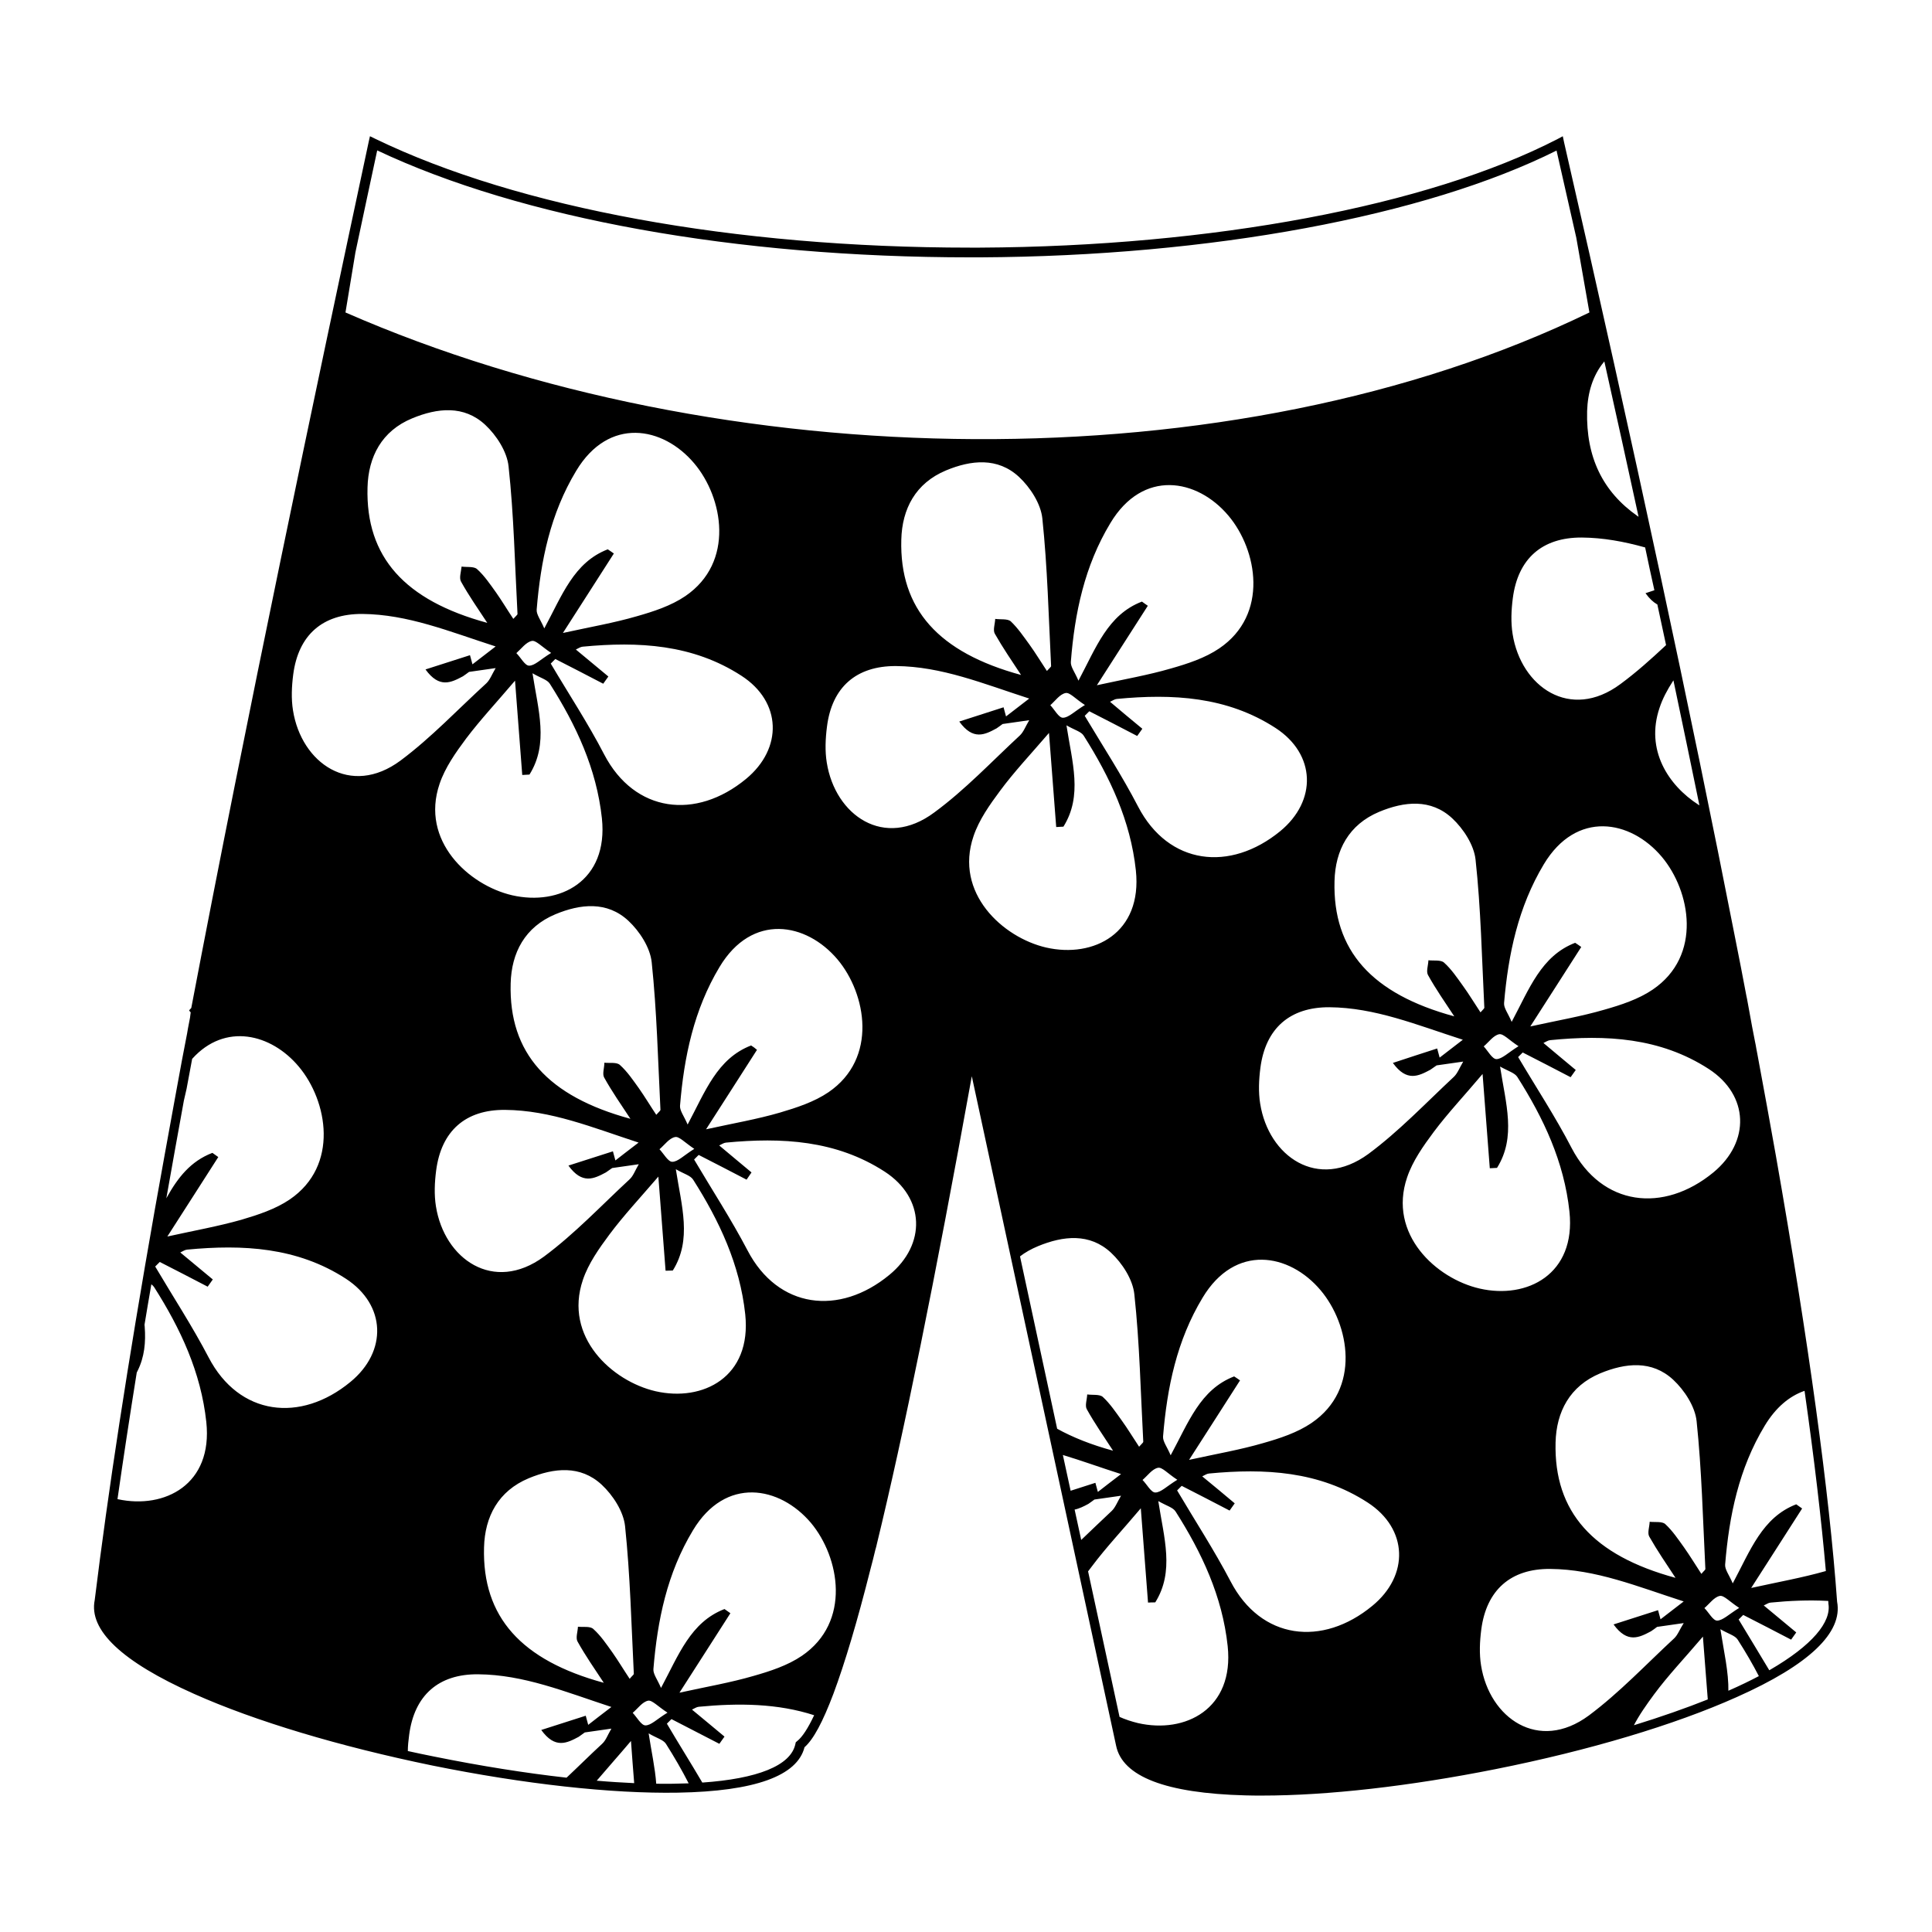 <?xml version="1.0" encoding="UTF-8"?>
<!-- The Best Svg Icon site in the world: iconSvg.co, Visit us! https://iconsvg.co -->
<svg fill="#000000" width="800px" height="800px" version="1.1" viewBox="144 144 512 512" xmlns="http://www.w3.org/2000/svg">
 <path d="m182.35 495.61c-0.102-1.461-0.301-2.973-0.504-4.484-1.008 6.094-2.016 12.039-2.922 17.934 0.203 0 0.402 0 0.605-0.051 0.352-0.555 0.656-1.109 0.906-1.664 1.867-3.727 2.219-7.656 1.914-11.734zm401.2-195.56c-0.402 0.152-0.805 0.25-1.211 0.402-0.754 0.25-1.512 0.504-2.266 0.754 1.059 1.461 2.066 2.367 3.023 2.922 0.504 0.25 0.957 0.402 1.41 0.453-0.301-1.508-0.656-3.019-0.957-4.531zm45.391 259.94c-0.402 0.152-0.805 0.25-1.211 0.402h-0.051c-6.047 1.711-12.242 2.82-19.598 4.434 4.988-7.809 9.27-14.406 13.5-21.059-0.504-0.352-1.059-0.754-1.562-1.109-9.016 3.477-12.141 12.191-16.824 20.957-0.957-2.266-2.117-3.676-2.016-4.988 1.059-12.945 3.629-25.441 10.477-36.773 2.973-4.938 6.598-7.859 10.43-9.219 0.402-0.152 0.805-0.25 1.211-0.352-2.621-18.438-5.894-39.09-9.926-61.812-1.512-8.562-3.125-17.379-4.836-26.547-0.25-1.258-0.453-2.469-0.707-3.676-0.504-2.57-1.008-5.137-1.512-7.809-0.25-1.41-0.504-2.82-0.805-4.281-0.957-5.09-1.965-10.277-3.023-15.566-2.168-11.133-4.484-22.57-6.902-34.457-0.504-0.25-0.957-0.555-1.461-0.855-8.059-5.188-14.105-14.559-10.328-25.691 0.805-2.469 2.066-4.785 3.527-7.051 0.301-0.504 0.656-1.008 1.008-1.512-0.605-2.973-1.258-5.945-1.914-8.969l-1.059 1.059c-3.828 3.578-7.758 7.102-11.938 10.176-13.301 9.875-26.348 0.707-28.562-13.25-0.504-3.125-0.352-6.398 0.051-9.52 1.359-10.477 7.758-16.121 18.285-16.07 5.691 0.051 11.133 1.059 16.574 2.57 0.453 0.102 0.906 0.25 1.359 0.352-0.555-2.519-1.109-5.039-1.664-7.606-0.504-0.352-1.008-0.656-1.512-1.008-9.27-6.5-13.652-15.668-13.352-27.809 0.152-4.938 1.512-9.422 4.383-12.945 0.301-0.402 0.656-0.805 1.008-1.16-4.082-18.234-8.312-37.078-12.746-56.473h0.16c-0.051-0.102-0.051-0.25-0.102-0.352-0.051 0-0.051 0.051-0.102 0.051h-0.051c-28.766 14.762-71.129 24.078-116.92 27.406-0.152 0-0.301 0.051-0.453 0.051-69.77 5.039-147.35-3.629-196.77-27.504-17.277 80.852-33.652 159.59-47.051 229.71 0.051 0.051 0.051 0.051 0 0.102 0.051 0.051 0.051 0.051 0 0.102 0.051 0.051 0.051 0.051 0 0.102-0.352 2.117-0.754 4.129-1.109 6.195-0.555 2.82-1.059 5.641-1.613 8.465 0.555-0.754 1.109-1.461 1.711-2.117 8.664-9.621 20.906-6.699 28.262 2.117 7.606 9.066 10.73 26.195-2.418 35.164-3.777 2.57-8.414 4.082-12.848 5.391-6.047 1.711-12.242 2.82-19.598 4.434 4.988-7.809 9.27-14.406 13.5-21.059-0.504-0.352-1.059-0.754-1.562-1.109-5.793 2.215-9.168 6.598-12.039 11.738-0.656 1.16-1.309 2.367-1.914 3.578v0.051c0 0.051 0 0.102-0.051 0.102-0.656 3.828-1.309 7.606-1.965 11.387-0.051 0.453-0.152 0.855-0.203 1.309-0.352 2.016-0.707 4.082-1.059 6.094 0.453 0.203 0.855 0.453 1.16 0.656 0.25 0.203 0.504 0.453 0.656 0.707 6.953 10.93 12.391 22.52 13.805 35.715 1.762 16.523-10.98 23.121-23.426 20.453-0.102 0-0.25-0.051-0.352-0.051-0.301-0.051-0.605-0.152-0.906-0.203-1.359 9.52-2.57 18.691-3.676 27.453-3.023 14.809 37.68 31.184 81.762 40.906v-1.258c0-1.461 0.152-2.922 0.352-4.383 1.359-10.477 7.758-16.172 18.285-16.07 12.09 0.102 23.023 4.633 35.312 8.664-2.672 2.066-4.434 3.375-6.144 4.734-0.203-0.805-0.453-1.613-0.656-2.418-3.727 1.211-7.508 2.418-11.789 3.777 3.676 5.09 6.801 3.477 9.926 1.812 0.555-0.402 1.059-0.754 1.613-1.16 2.066-0.301 4.18-0.605 7.051-1.008-1.008 1.711-1.461 3.125-2.469 4.031-3.223 2.973-6.348 6.094-9.52 9.066-0.352 0.352-0.754 0.754-1.16 1.109 2.82 0.301 5.543 0.605 8.262 0.805 0.301-0.402 0.605-0.754 0.906-1.109 2.82-3.324 5.844-6.699 9.168-10.629 0.301 3.981 0.555 7.707 0.855 11.234 0 0.402 0.051 0.805 0.102 1.211 1.965 0.102 3.93 0.152 5.793 0.152 0-0.402-0.051-0.805-0.051-1.211-0.301-4.231-1.309-8.715-2.016-13.398 2.117 1.258 3.879 1.664 4.586 2.769 2.168 3.426 4.231 6.953 6.047 10.527 0.203 0.402 0.402 0.805 0.605 1.16 1.309-0.051 2.519-0.102 3.727-0.203-0.203-0.402-0.453-0.805-0.707-1.16-3.074-5.238-6.348-10.43-9.422-15.668 0.402-0.402 0.805-0.805 1.211-1.211 4.231 2.168 8.465 4.383 12.695 6.551 0.453-0.656 0.906-1.258 1.359-1.914-2.82-2.316-5.59-4.684-8.613-7.152 0.656-0.301 1.211-0.707 1.812-0.754 10.527-1.008 20.906-0.906 30.629 2.266 0.402 0.102 0.805 0.25 1.211 0.402 0.855-1.812 1.762-3.981 2.621-6.398 2.973-7.961 6.297-19.043 9.773-32.895 0.453-1.711 0.906-3.426 1.309-5.137v-0.051c0.102-0.504 0.25-0.906 0.352-1.359 7.707-31.688 16.574-76.117 26.297-130.27l11.84 55.012c0.352-0.301 0.707-0.605 1.059-0.906 1.359-1.059 2.973-1.965 4.785-2.719 6.699-2.769 13.703-3.527 19.344 1.711 2.973 2.769 5.793 7.102 6.195 11.031 1.41 12.945 1.664 26.043 2.367 39.09 0 0.203-0.352 0.453-1.109 1.309-1.613-2.418-3.023-4.785-4.633-7.004-1.562-2.168-3.074-4.434-4.988-6.195-0.855-0.754-2.719-0.453-4.129-0.656-0.051 1.359-0.656 2.973-0.102 3.93 2.066 3.727 4.535 7.254 6.953 10.98-5.742-1.562-10.68-3.527-14.859-5.844-0.504-0.301-1.008-0.555-1.461-0.855l0.152 0.754 1.41 6.648c0.453 0.152 0.906 0.25 1.359 0.402 5.039 1.512 10.125 3.375 15.516 5.09-2.672 2.066-4.434 3.375-6.144 4.734-0.203-0.805-0.453-1.613-0.656-2.418-2.168 0.707-4.332 1.41-6.598 2.117-0.402 0.152-0.805 0.25-1.211 0.402l1.008 4.684c0.402 0.051 0.855 0 1.258-0.102 1.258-0.25 2.469-0.855 3.676-1.512 0.555-0.402 1.109-0.754 1.613-1.16 2.117-0.301 4.18-0.605 7.051-1.008-1.008 1.711-1.512 3.125-2.469 4.031-2.769 2.57-5.441 5.188-8.16 7.758-0.352 0.352-0.707 0.707-1.059 1.008l1.664 7.859v0.051l0.203 0.855c0.352-0.453 0.656-0.906 1.008-1.41 0.402-0.504 0.754-1.008 1.109-1.461 3.777-5.039 8.109-9.621 12.945-15.363 0.707 9.27 1.309 17.129 1.914 24.988 0.656-0.051 1.309-0.051 1.914-0.051 5.137-8.211 2.316-17.027 0.805-26.852 2.168 1.258 3.879 1.664 4.586 2.769 6.953 10.93 12.391 22.469 13.805 35.668 1.762 16.676-11.234 23.273-23.777 20.402-1.664-0.402-3.375-0.957-5.039-1.711-0.504-0.203-0.957-0.453-1.41-0.707l1.812 8.363c4.082 20.352 80.852 12.746 135.21-3.676 0.203-0.504 0.453-0.957 0.707-1.41 1.512-2.973 3.527-5.793 5.492-8.465 3.727-5.039 8.109-9.621 12.945-15.312 0.453 6.094 0.906 11.586 1.309 16.875 0.051 0.402 0.051 0.805 0.102 1.211 1.812-0.707 3.578-1.461 5.289-2.168 0.051-0.453 0.051-0.855 0.051-1.359 0.102-5.188-1.211-10.68-2.117-16.523 2.168 1.258 3.879 1.664 4.586 2.769 2.066 3.223 3.981 6.5 5.691 9.824 0.203 0.352 0.402 0.754 0.555 1.109 1.008-0.504 1.965-1.008 2.871-1.562-0.203-0.352-0.402-0.707-0.656-1.109-2.719-4.586-5.492-9.066-8.211-13.602l1.211-1.211c4.231 2.168 8.465 4.332 12.695 6.551 0.453-0.656 0.906-1.309 1.359-1.914-2.769-2.316-5.59-4.633-8.613-7.152 0.707-0.301 1.211-0.707 1.812-0.754 5.039-0.504 10.074-0.707 15.012-0.453 0.402 0 0.805 0.051 1.258 0.051-0.094-2.875-0.297-5.547-0.547-8.316zm-32.09-132.69c10.68 6.953 11.031 19.293 1.211 27.406-13.25 10.883-29.52 8.969-37.582-6.5-4.281-8.262-9.422-16.07-14.156-24.078 0.402-0.402 0.805-0.805 1.211-1.211 4.231 2.168 8.465 4.332 12.695 6.551 0.453-0.656 0.906-1.309 1.359-1.914-2.82-2.316-5.59-4.684-8.562-7.152 0.656-0.301 1.211-0.707 1.812-0.754 14.707-1.465 29.113-0.707 42.012 7.652zm-79.949 28.715c1.461-4.332 4.281-8.312 7.051-12.039 3.777-5.039 8.109-9.621 12.945-15.363 0.707 9.27 1.309 17.129 1.914 24.988 0.656-0.051 1.309-0.051 1.914-0.102 5.137-8.211 2.316-17.027 0.805-26.852 2.168 1.211 3.879 1.664 4.586 2.769 6.953 10.93 12.391 22.469 13.805 35.668 1.762 16.625-11.234 23.273-23.777 20.402-11.535-2.621-24.379-14.41-19.242-29.473zm-45.84 52.746c-9.016 3.477-12.09 12.191-16.824 20.906-0.957-2.266-2.117-3.676-2.016-4.988 1.059-12.945 3.629-25.441 10.477-36.773 8.613-14.355 22.973-11.84 31.285-1.965 7.656 9.066 10.781 26.195-2.418 35.164-3.777 2.57-8.414 4.082-12.848 5.34-6.047 1.762-12.242 2.82-19.598 4.434 4.988-7.809 9.27-14.406 13.5-21.059-0.5-0.355-1.004-0.707-1.559-1.059zm6.902-72.242c-0.504-3.074-0.352-6.398 0.051-9.52 1.359-10.477 7.809-16.121 18.285-16.07 12.09 0.102 23.023 4.633 35.363 8.613-2.672 2.066-4.434 3.426-6.144 4.734-0.203-0.805-0.453-1.613-0.656-2.418-3.727 1.211-7.508 2.418-11.738 3.828 3.676 5.09 6.801 3.477 9.926 1.812 0.555-0.402 1.109-0.754 1.664-1.16 2.117-0.301 4.18-0.605 7.051-1.008-1.008 1.711-1.512 3.125-2.469 4.031-7.457 6.953-14.508 14.406-22.668 20.453-13.453 9.828-26.449 0.609-28.664-13.297zm58.383-24.23c-1.613-2.418-3.023-4.785-4.633-7.004-1.562-2.168-3.074-4.434-5.039-6.195-0.855-0.754-2.719-0.453-4.129-0.605-0.051 1.359-0.656 2.973-0.102 3.93 2.066 3.727 4.535 7.254 6.953 10.93-21.863-5.945-32.242-17.43-31.738-35.867 0.203-8.16 3.777-14.961 11.84-18.336 6.648-2.769 13.703-3.527 19.344 1.711 2.973 2.769 5.793 7.102 6.195 10.98 1.41 12.945 1.664 26.043 2.316 39.09 0.102 0.262-0.25 0.512-1.008 1.367zm4.938 5.793c1.109-0.203 2.57 1.512 5.137 3.172-2.82 1.762-4.332 3.375-5.844 3.426-1.109 0-2.266-2.168-3.375-3.375 1.363-1.156 2.57-2.918 4.082-3.223zm11.84-45.035c8.613-14.355 22.973-11.84 31.285-1.965 7.606 9.066 10.781 26.195-2.418 35.164-3.777 2.57-8.414 4.082-12.848 5.34-6.047 1.762-12.242 2.82-19.598 4.434 4.988-7.809 9.27-14.406 13.5-21.059-0.555-0.402-1.059-0.754-1.613-1.109-9.016 3.477-12.141 12.191-16.824 20.957-0.957-2.266-2.117-3.676-2.016-4.988 1.109-12.945 3.731-25.438 10.531-36.773zm-309.21-189.21c38.234 18.086 95.262 28.363 157.17 28.363h2.672c61.004-0.301 117.88-10.883 152.74-28.312 1.762 7.809 3.527 15.516 5.238 23.121l3.477 19.797c-94.605 45.891-229.96 43.625-329.66 0l2.82-17.027c1.914-8.914 3.727-17.578 5.543-25.941zm202.71 119.59c-9.066 3.477-12.141 12.191-16.824 20.957-0.957-2.266-2.117-3.676-2.016-4.988 1.008-12.945 3.629-25.441 10.477-36.773 8.613-14.355 22.973-11.84 31.285-1.965 7.656 9.066 10.781 26.195-2.418 35.164-3.777 2.57-8.414 4.082-12.848 5.34-6.047 1.762-12.242 2.82-19.598 4.434 4.988-7.809 9.27-14.457 13.5-21.059-0.551-0.355-1.055-0.758-1.559-1.109zm-142.51 126.14c2.066 3.727 4.535 7.254 6.953 10.93-21.863-5.945-32.242-17.379-31.738-35.867 0.203-8.16 3.777-14.961 11.84-18.336 6.648-2.769 13.703-3.527 19.344 1.711 2.973 2.769 5.793 7.102 6.195 11.031 1.359 12.945 1.664 26.043 2.316 39.09 0 0.203-0.352 0.453-1.109 1.309-1.613-2.418-3.023-4.785-4.586-7.004-1.562-2.168-3.074-4.434-5.039-6.195-0.855-0.805-2.719-0.453-4.129-0.605 0.004 1.367-0.602 2.981-0.047 3.938zm-37.934-131.43c2.066 3.727 4.535 7.254 6.953 10.93-21.863-5.945-32.242-17.43-31.738-35.867 0.203-8.16 3.777-15.012 11.84-18.336 6.699-2.769 13.703-3.527 19.344 1.711 2.973 2.769 5.793 7.102 6.195 11.031 1.41 12.945 1.664 26.043 2.367 39.09 0 0.25-0.352 0.453-1.109 1.309-1.613-2.418-3.023-4.785-4.586-7.004-1.562-2.168-3.074-4.434-5.039-6.195-0.855-0.754-2.719-0.453-4.082-0.656-0.145 1.422-0.699 3.031-0.145 3.988zm76.871 122.92c-9.016 3.477-12.141 12.191-16.824 20.957-0.957-2.266-2.117-3.676-2.016-4.988 1.059-12.945 3.676-25.441 10.477-36.773 8.613-14.355 22.973-11.84 31.285-1.965 7.606 9.066 10.73 26.195-2.418 35.164-3.777 2.57-8.414 4.082-12.848 5.391-6.047 1.762-12.242 2.82-19.598 4.434 4.988-7.809 9.27-14.406 13.5-21.059-0.5-0.453-1.004-0.805-1.559-1.16zm-15.062 27.406c-2.82 1.762-4.332 3.426-5.844 3.426-1.109 0-2.266-2.168-3.375-3.324 1.359-1.16 2.57-2.922 4.082-3.223 1.059-0.305 2.57 1.406 5.137 3.121zm13.703-98.031c-13.25 10.93-29.52 8.969-37.582-6.5-4.281-8.262-9.422-16.07-14.156-24.078l1.211-1.211c4.231 2.168 8.465 4.332 12.695 6.551 0.453-0.656 0.906-1.309 1.359-1.914-2.82-2.316-5.59-4.633-8.613-7.152 0.656-0.301 1.211-0.707 1.812-0.754 14.762-1.41 29.168-0.656 42.062 7.707 10.684 6.898 11.035 19.238 1.211 27.352zm-16.07-48.461c-3.777 2.57-8.414 4.082-12.848 5.34-6.047 1.762-12.242 2.82-19.598 4.434 4.988-7.809 9.27-14.406 13.5-21.059-0.504-0.352-1.059-0.754-1.613-1.109-9.016 3.477-12.09 12.191-16.824 20.957-0.957-2.266-2.117-3.676-2.016-4.988 1.059-12.945 3.629-25.441 10.477-36.773 8.613-14.355 22.973-11.84 31.285-1.965 7.664 9.066 10.785 26.195-2.363 35.164zm-35.562 15.062c-2.82 1.711-4.332 3.375-5.844 3.375-1.109 0-2.215-2.168-3.375-3.324 1.309-1.16 2.57-2.922 4.082-3.223 1.055-0.254 2.566 1.457 5.137 3.172zm-9.574 7.352c0.707 9.27 1.309 17.129 1.914 24.988 0.656-0.051 1.309-0.051 1.914-0.102 5.137-8.211 2.316-17.027 0.805-26.852 2.117 1.258 3.879 1.664 4.586 2.769 6.953 10.93 12.391 22.52 13.805 35.668 1.762 16.676-11.234 23.273-23.777 20.402-11.535-2.672-24.383-14.457-19.242-29.52 1.461-4.332 4.281-8.312 7.051-12.039 3.777-4.988 8.109-9.621 12.945-15.316zm37.984 131.43c0.707 9.219 1.309 17.129 1.914 24.938 0.656 0 1.258-0.051 1.914-0.051 5.137-8.211 2.316-17.027 0.805-26.852 2.168 1.258 3.879 1.664 4.586 2.769 6.953 10.93 12.391 22.52 13.805 35.668 1.762 16.676-11.234 23.273-23.777 20.402-11.535-2.672-24.383-14.406-19.242-29.52 1.461-4.332 4.281-8.312 7.051-12.039 3.727-4.992 8.059-9.625 12.945-15.316zm9.473-4.535 1.211-1.211c4.231 2.168 8.465 4.332 12.695 6.551 0.453-0.656 0.906-1.309 1.309-1.914-2.82-2.316-5.59-4.684-8.562-7.152 0.656-0.301 1.211-0.707 1.812-0.754 14.762-1.41 29.168-0.656 42.062 7.707 10.68 6.953 11.031 19.293 1.211 27.355-13.25 10.93-29.52 8.969-37.582-6.5-4.336-8.266-9.422-16.074-14.156-24.082zm35.16-105.18c-0.504-3.074-0.352-6.398 0.051-9.52 1.309-10.477 7.758-16.121 18.285-16.07 12.09 0.102 23.023 4.633 35.312 8.613-2.672 2.066-4.434 3.426-6.144 4.734-0.203-0.805-0.453-1.613-0.656-2.418-3.727 1.211-7.508 2.418-11.738 3.777 3.676 5.09 6.801 3.477 9.875 1.812 0.555-0.402 1.109-0.754 1.613-1.16 2.117-0.301 4.18-0.605 7.051-1.008-1.008 1.711-1.512 3.125-2.469 4.031-7.457 6.902-14.508 14.406-22.668 20.402-13.297 9.926-26.293 0.758-28.512-13.195zm48.766-37.43c-0.855-0.754-2.719-0.453-4.129-0.656-0.051 1.359-0.656 2.973-0.102 3.93 2.117 3.727 4.535 7.254 6.953 10.93-21.863-5.945-32.242-17.43-31.738-35.867 0.203-8.16 3.777-14.961 11.84-18.336 6.648-2.769 13.703-3.527 19.344 1.711 2.973 2.769 5.793 7.102 6.195 11.031 1.359 12.945 1.664 26.043 2.316 39.09 0 0.25-0.352 0.453-1.109 1.309-1.613-2.418-3.023-4.785-4.633-7.004-1.512-2.059-3.023-4.324-4.938-6.137zm14.508 18.992c1.109-0.25 2.57 1.512 5.137 3.172-2.82 1.711-4.332 3.375-5.844 3.375-1.109 0-2.215-2.168-3.324-3.324 1.309-1.16 2.519-2.922 4.031-3.223zm-241.25 151.98c0.402-0.402 0.805-0.805 1.211-1.211 4.231 2.168 8.465 4.332 12.695 6.551 0.453-0.656 0.906-1.309 1.359-1.914-2.82-2.316-5.59-4.633-8.613-7.152 0.656-0.301 1.211-0.707 1.812-0.754 14.762-1.41 29.168-0.656 42.062 7.707 10.68 6.953 11.031 19.293 1.211 27.355-13.25 10.93-29.52 8.969-37.582-6.5-4.285-8.215-9.422-16.074-14.156-24.082zm65.035-134.1c-13.301 9.875-26.297 0.656-28.512-13.25-0.504-3.074-0.352-6.398 0.051-9.52 1.359-10.477 7.758-16.121 18.285-16.07 12.09 0.102 23.023 4.633 35.363 8.613-2.672 2.066-4.434 3.426-6.144 4.734-0.203-0.805-0.453-1.613-0.656-2.418-3.727 1.211-7.508 2.418-11.789 3.777 3.676 5.09 6.801 3.477 9.926 1.812 0.555-0.402 1.109-0.754 1.613-1.16 2.066-0.301 4.18-0.605 7.051-1.008-1.008 1.711-1.512 3.125-2.469 4.031-7.555 6.906-14.609 14.41-22.719 20.457zm9.367 118.18c-0.504-3.125-0.352-6.398 0.051-9.52 1.359-10.477 7.758-16.172 18.285-16.07 12.09 0.102 23.023 4.633 35.363 8.664-2.672 2.066-4.434 3.375-6.144 4.734-0.203-0.805-0.453-1.613-0.656-2.418-3.727 1.211-7.508 2.418-11.789 3.777 3.676 5.09 6.801 3.477 9.926 1.812 0.555-0.402 1.109-0.754 1.664-1.16 2.066-0.301 4.18-0.605 7.051-1.008-1.008 1.711-1.461 3.125-2.469 4.031-7.457 6.902-14.508 14.406-22.668 20.453-13.398 9.828-26.395 0.609-28.613-13.297zm51.336 125.18c-1.613-2.418-3.023-4.785-4.586-7.004-1.562-2.168-3.074-4.434-5.039-6.195-0.855-0.805-2.719-0.453-4.082-0.605-0.051 1.309-0.656 2.973-0.102 3.93 2.066 3.727 4.535 7.254 6.953 10.93-21.863-5.945-32.242-17.43-31.738-35.867 0.203-8.16 3.777-14.961 11.84-18.336 6.699-2.769 13.703-3.527 19.344 1.711 2.973 2.769 5.793 7.102 6.195 11.031 1.359 12.945 1.664 26.043 2.316 39.09 0.004 0.211-0.398 0.461-1.102 1.316zm4.18 12.344c-1.109 0-2.266-2.168-3.375-3.324 1.359-1.16 2.57-2.922 4.082-3.223 1.059-0.203 2.57 1.512 5.137 3.172-2.82 1.711-4.332 3.375-5.844 3.375zm41.461-18.438c-3.777 2.57-8.414 4.082-12.848 5.34-6.047 1.762-12.242 2.82-19.598 4.434 4.988-7.809 9.27-14.406 13.5-21.059-0.504-0.352-1.059-0.754-1.562-1.109-9.016 3.477-12.141 12.191-16.824 20.906-0.957-2.266-2.117-3.676-2.016-4.988 1.059-12.945 3.629-25.441 10.477-36.773 8.613-14.355 22.973-11.789 31.285-1.965 7.609 9.121 10.734 26.25-2.414 35.215zm64.73-187.7c-11.535-2.672-24.383-14.457-19.242-29.52 1.461-4.332 4.281-8.312 7.051-12.039 3.727-5.039 8.059-9.621 12.945-15.312 0.707 9.219 1.309 17.078 1.914 24.938 0.656-0.051 1.309-0.051 1.914-0.102 5.137-8.211 2.316-17.027 0.805-26.852 2.168 1.258 3.93 1.664 4.586 2.769 6.953 10.98 12.391 22.52 13.805 35.668 1.766 16.668-11.184 23.32-23.777 20.449zm24.383-37.328c-4.281-8.262-9.371-16.07-14.156-24.078 0.402-0.402 0.805-0.805 1.211-1.211 4.231 2.168 8.465 4.332 12.695 6.551 0.453-0.656 0.906-1.309 1.359-1.914-2.82-2.316-5.59-4.633-8.562-7.152 0.707-0.301 1.211-0.707 1.812-0.754 14.762-1.41 29.168-0.656 42.062 7.707 10.68 6.953 11.031 19.293 1.211 27.355-13.301 10.875-29.57 8.961-37.633-6.504zm4.535 181.75c-1.109 0-2.215-2.168-3.375-3.324 1.359-1.16 2.57-2.922 4.082-3.223 1.109-0.25 2.57 1.512 5.137 3.172-2.82 1.715-4.332 3.375-5.844 3.375zm5.793-0.555c0.402-0.402 0.805-0.805 1.211-1.211 4.231 2.168 8.465 4.332 12.695 6.551 0.453-0.656 0.906-1.309 1.359-1.914-2.82-2.367-5.59-4.684-8.613-7.152 0.656-0.301 1.211-0.707 1.812-0.754 14.762-1.41 29.168-0.656 42.062 7.707 10.68 6.953 11.031 19.293 1.211 27.355-13.25 10.93-29.52 9.016-37.582-6.5-4.332-8.262-9.422-16.07-14.156-24.082zm131.73 39.195c-7.457 6.902-14.508 14.406-22.617 20.453-13.352 9.875-26.348 0.656-28.562-13.25-0.504-3.074-0.352-6.398 0.051-9.52 1.359-10.477 7.809-16.172 18.285-16.07 12.09 0.102 23.023 4.633 35.363 8.613-2.672 2.066-4.434 3.426-6.144 4.734-0.203-0.805-0.453-1.613-0.656-2.418-3.777 1.211-7.508 2.418-11.789 3.777 3.676 5.09 6.801 3.477 9.926 1.812 0.555-0.352 1.059-0.754 1.613-1.16 2.117-0.301 4.18-0.605 7.051-1.008-1.059 1.664-1.562 3.125-2.519 4.035zm7.203-17.078c-1.613-2.469-3.023-4.785-4.586-7.004-1.562-2.168-3.074-4.434-4.988-6.195-0.855-0.754-2.719-0.453-4.129-0.605-0.051 1.359-0.656 2.973-0.102 3.93 2.117 3.727 4.535 7.254 6.953 10.93-21.863-5.945-32.242-17.43-31.789-35.867 0.203-8.16 3.777-14.961 11.84-18.336 6.699-2.769 13.703-3.527 19.344 1.711 2.973 2.769 5.793 7.102 6.195 10.98 1.359 12.945 1.664 26.043 2.316 39.09 0.051 0.309-0.352 0.512-1.055 1.367zm4.18 12.391c-1.109 0-2.215-2.168-3.375-3.324 1.359-1.16 2.57-2.922 4.082-3.223 1.109-0.203 2.57 1.512 5.137 3.172-2.769 1.715-4.332 3.324-5.844 3.375zm31.789-5.035c-2.066-28.816-7.508-68.562-16.223-118.18-1.512-8.512-3.125-17.379-4.836-26.547-0.102-0.605-0.25-1.258-0.352-1.863s-0.203-1.211-0.352-1.863c-0.504-2.57-1.008-5.137-1.461-7.758-0.203-1.211-0.453-2.367-0.656-3.578l-0.152-0.707c-0.957-5.09-1.965-10.277-3.023-15.566-11.535-58.891-26.75-129.77-45.289-210.62l-0.352-1.66-1.41 0.754c-34.355 17.73-91.582 28.461-153.04 28.766h-2.672c-62.316 0-119.59-10.477-157.53-28.816l-1.461-0.707-0.352 1.562c-14.207 66.496-32.391 152.69-47 229.46l-0.555 0.605 0.051 0.051-0.051 0.051 0.402 0.453c-0.094 0.957-0.246 1.914-0.449 2.82-0.203 0.957-0.352 1.863-0.504 2.769-0.957 4.785-1.812 9.52-2.672 14.207l-0.555 3.023c-1.863 10.227-3.676 20.148-5.34 29.52-7.203 40.855-12.391 74.758-15.918 103.42-1.613 7.961 7.203 16.32 26.297 24.836 16.223 7.254 38.637 13.953 63.121 18.992 24.383 4.938 47.504 7.508 65.137 7.203 20.352-0.352 31.637-4.434 33.551-12.039 2.367-2.066 4.836-6.699 7.656-14.156 3.023-8.109 6.348-19.242 9.824-33.047 0.453-1.711 0.906-3.426 1.309-5.188l0.051-0.152c0.051-0.25 0.152-0.504 0.203-0.754l0.102-0.453c7.152-29.371 15.414-70.023 25.188-124.07l38.234 177.38c1.664 8.211 13.148 12.645 34.254 13.199 1.461 0.051 2.922 0.051 4.484 0.051 17.277 0 39.043-2.469 61.812-7.004 24.785-4.938 47.504-11.738 63.926-19.094 19.246-8.566 28.16-17.129 26.602-25.289zm-17.785 18.082c-0.855 0.504-1.812 1.008-2.769 1.562-2.469 1.309-5.188 2.621-8.16 3.93-1.762 0.754-3.578 1.562-5.492 2.316-5.793 2.316-12.391 4.633-19.746 6.902-10.68 3.273-23.07 6.348-37.078 9.168-61.055 12.191-95.312 7.102-97.578-4.281l-1.613-7.406-5.039-23.324-3.172-14.66-0.102-0.402-1.812-8.363-1.762-8.109-1.059-4.988-2.066-9.52-1.512-6.953-9.824-45.59-13.047-60.551-1.109 6.297c-10.277 57.176-18.891 99.746-26.297 130.17l-0.102 0.402c-0.102 0.301-0.203 0.605-0.25 0.957l-0.051 0.203c-0.402 1.664-0.805 3.375-1.258 4.988-3.477 13.754-6.75 24.785-9.723 32.793-0.906 2.469-1.812 4.586-2.672 6.449-1.664 3.527-3.172 5.844-4.535 6.902l-0.352 0.301-0.102 0.453c-1.211 5.793-10.176 9.219-24.684 10.227-1.16 0.102-2.367 0.152-3.629 0.203-2.719 0.102-5.543 0.152-8.562 0.102-1.863-0.051-3.828-0.102-5.793-0.152-3.223-0.152-6.551-0.352-10.023-0.656-2.621-0.203-5.289-0.504-8.059-0.805-10.781-1.211-22.57-3.074-35.012-5.59-2.316-0.453-4.633-0.957-6.953-1.461-49.52-10.93-83.07-27.152-80.551-39.496 1.059-8.613 2.266-17.73 3.629-27.355 1.512-10.578 3.223-21.812 5.137-33.75 0.605-3.879 1.258-7.758 1.914-11.789 0.605-3.727 1.258-7.508 1.914-11.336 1.059-6.195 2.168-12.594 3.324-19.191 0.203-1.309 0.453-2.621 0.707-3.93 1.461-8.16 2.973-16.773 4.586-25.539l0.707-3.078c0.504-2.672 1.008-5.391 1.512-8.109 0.352-2.016 0.754-4.082 1.16-6.094 0.152-0.906 0.352-1.863 0.504-2.82 0.203-1.008 0.352-2.016 0.555-3.074l0.605-0.656-0.051-0.051 0.051-0.051-0.402-0.402c12.645-66.496 27.957-139.95 41.055-201.55 1.914-8.918 3.727-17.582 5.543-25.945 38.234 18.086 95.262 28.363 157.17 28.363h2.672c61.004-0.301 117.88-10.883 152.74-28.312 1.762 7.809 3.527 15.516 5.238 23.121 2.57 11.285 5.039 22.316 7.457 33.148 3.125 13.953 6.094 27.504 8.969 40.703 0.605 2.769 1.211 5.492 1.762 8.211 0.805 3.828 1.613 7.656 2.469 11.434 0.25 1.211 0.504 2.418 0.754 3.629 0.805 3.676 1.562 7.356 2.367 11.031 0.656 3.172 1.309 6.297 1.965 9.422 2.367 11.234 4.633 22.164 6.801 32.695 2.519 12.293 4.887 24.18 7.102 35.617 1.059 5.238 2.066 10.477 3.023 15.566l0.152 0.707c0.25 1.211 0.453 2.367 0.656 3.527 0.504 2.672 0.957 5.238 1.512 7.809 0.102 0.605 0.25 1.211 0.352 1.812 0.102 0.605 0.25 1.258 0.352 1.914 1.711 9.168 3.324 18.035 4.836 26.547 3.981 22.77 7.305 43.473 9.926 61.961 2.57 18.035 4.434 33.953 5.641 47.758 0.25 2.621 0.453 5.137 0.605 7.555 0 0.25 0.051 0.504 0.051 0.754v0.152c0.852 4.891-4.289 11.086-15.473 17.582z"/>
</svg>